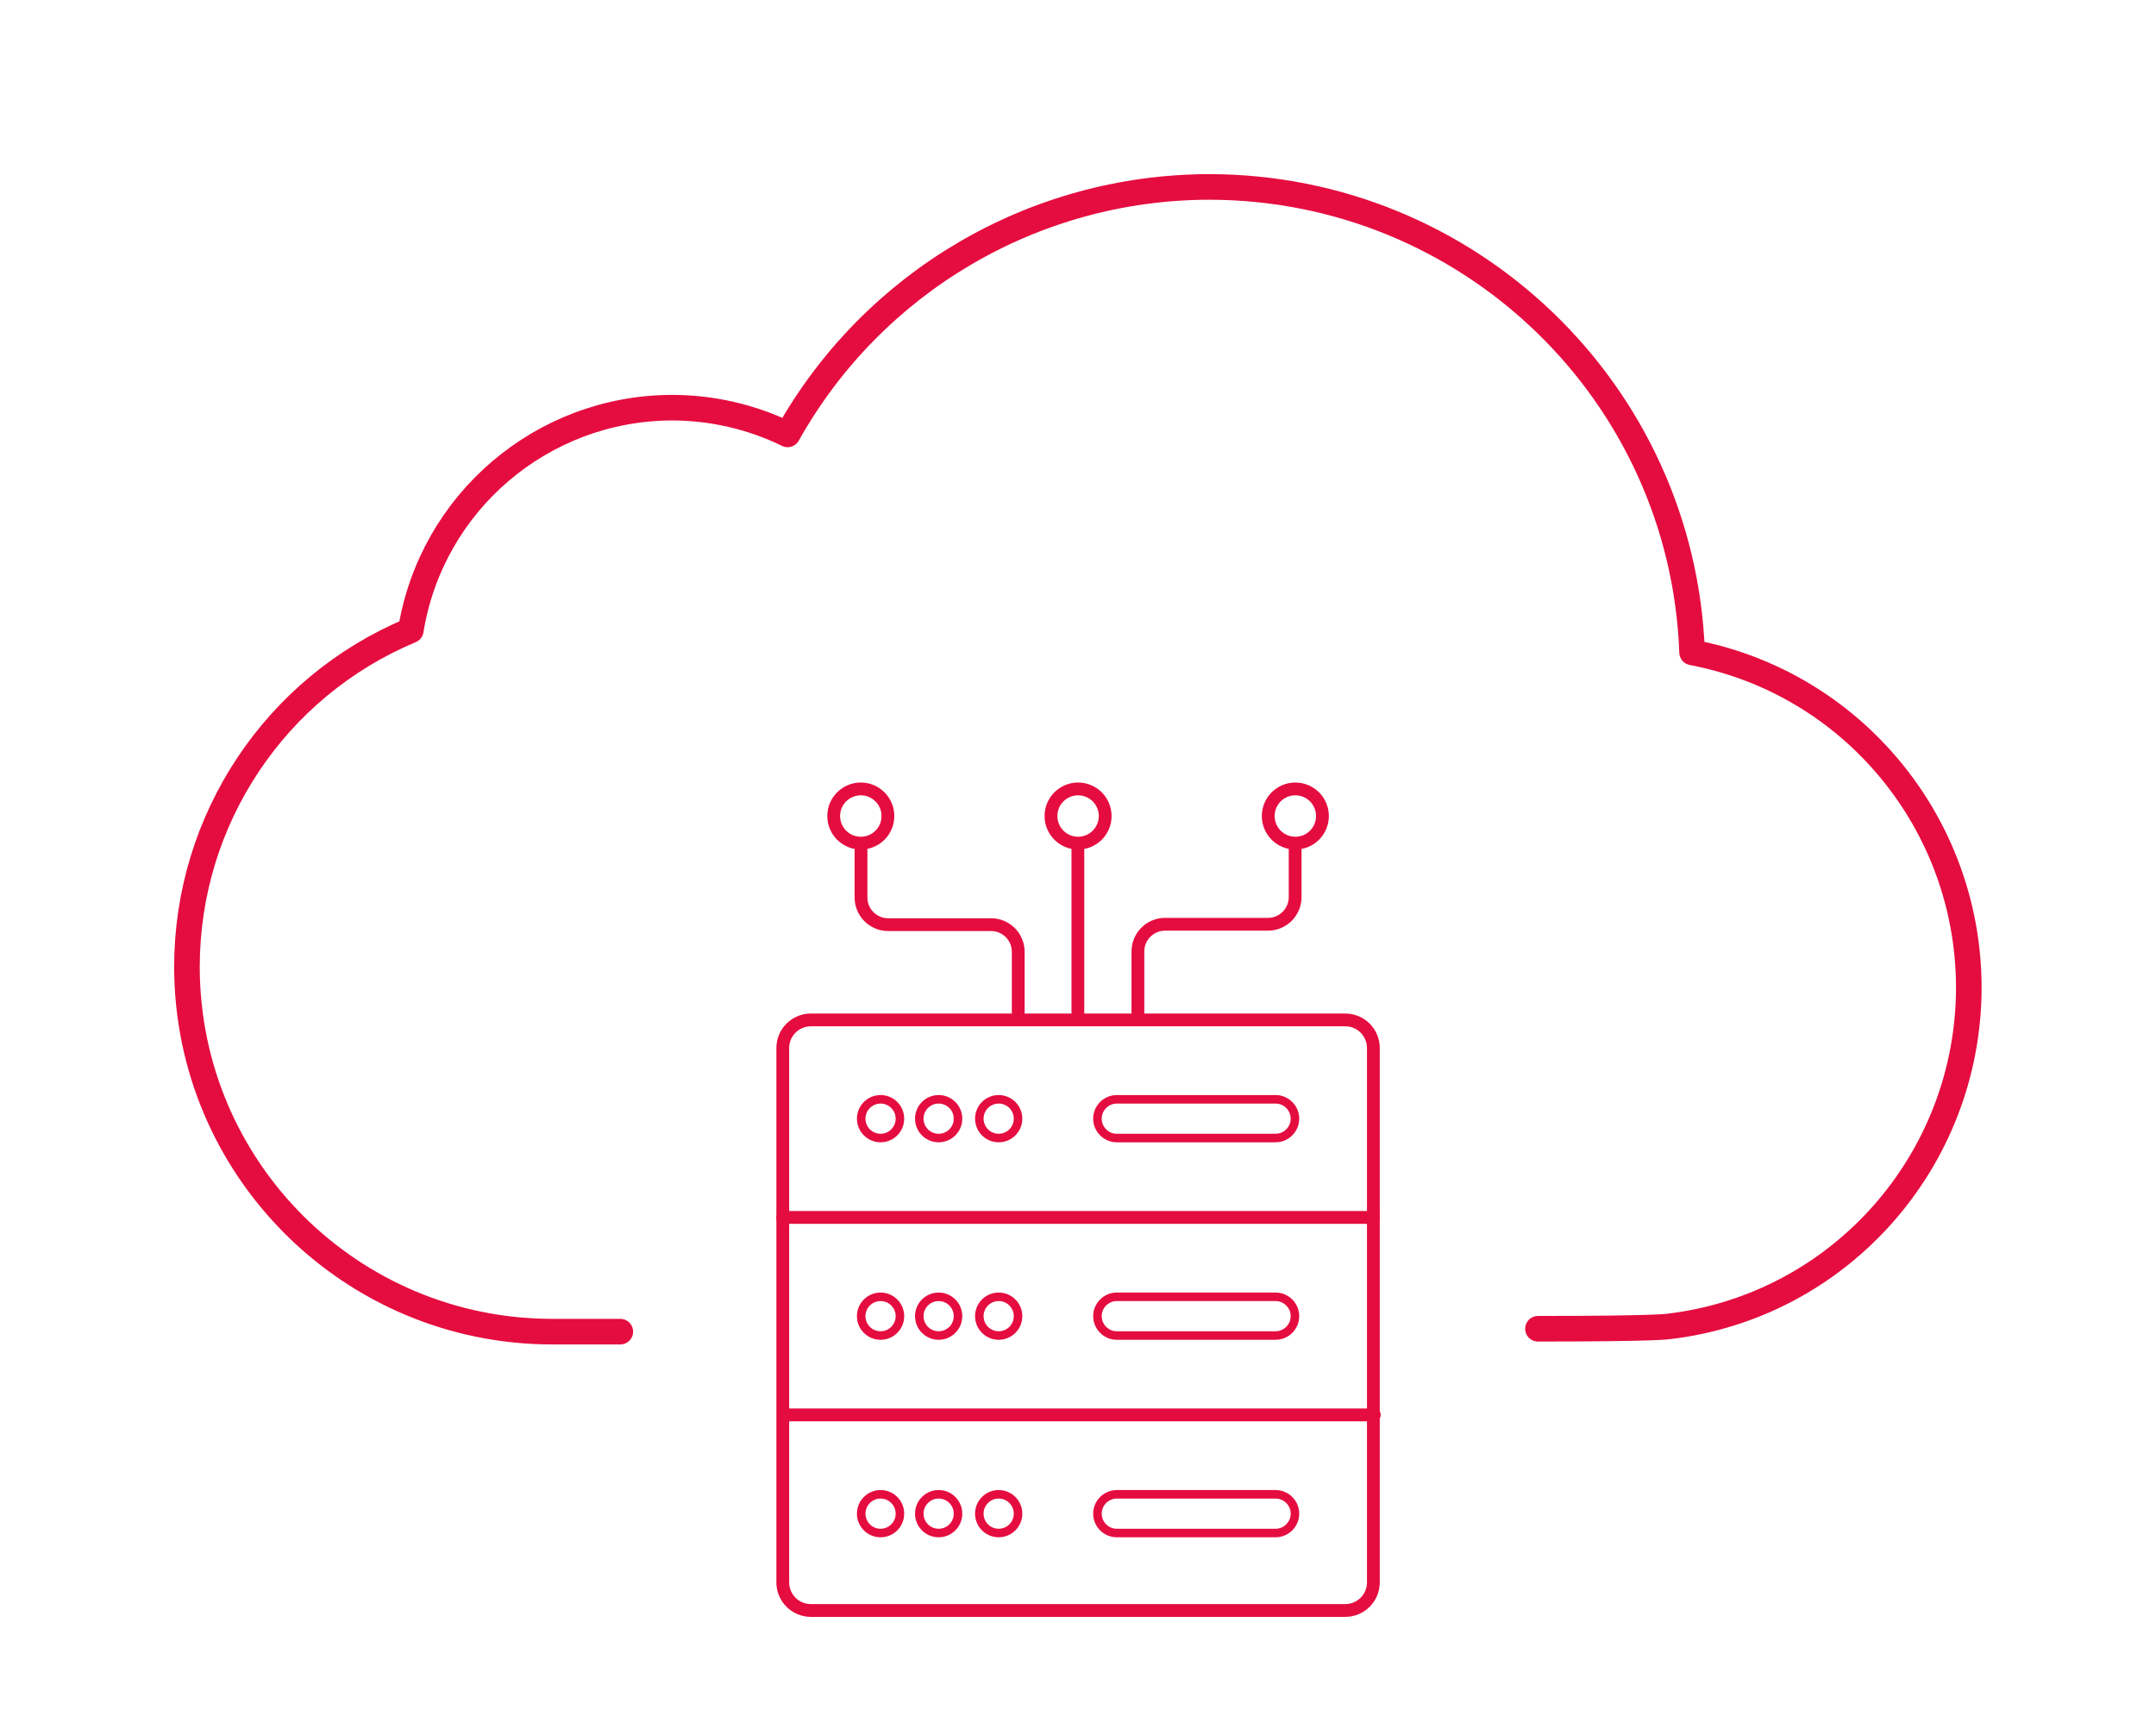 <svg width="490" height="393" viewBox="0 0 490 393" fill="none" xmlns="http://www.w3.org/2000/svg">
<g filter="url(#filter0_ddd_798_343)">
<path d="M349.537 302.008C377.043 302.008 379.243 301.48 379.243 301.48C418.102 296.903 447.412 263.809 447.456 224.465V224.333C447.368 187.102 420.963 155.195 384.568 148.286C382.412 89.183 333.826 42.446 274.679 42.489C234.983 42.578 198.412 64.054 179.004 98.733C170.818 94.728 161.797 92.659 152.687 92.659C123.201 92.747 98.072 114.179 93.363 143.269C62.557 156.164 42.489 186.31 42.489 219.756C42.533 265.569 79.721 302.668 125.534 302.668C126.326 302.668 137.68 302.668 140.981 302.668" stroke="#E50C3F" stroke-width="5.815" stroke-miterlimit="10" stroke-linecap="round" stroke-linejoin="round"/>
</g>
<g filter="url(#filter1_dd_798_343)">
<path d="M231.418 231.198V216.323C231.418 212.934 228.646 210.162 225.257 210.162H201.844C198.456 210.162 195.683 207.389 195.683 204.001V192.955" stroke="#E50C3F" stroke-width="2.907" stroke-miterlimit="10" stroke-linecap="round" stroke-linejoin="round"/>
<path d="M294.35 192.867V203.913C294.35 207.302 291.578 210.075 288.189 210.075H264.777C261.388 210.075 258.615 212.847 258.615 216.236V231.111" stroke="#E50C3F" stroke-width="2.907" stroke-miterlimit="10" stroke-linecap="round" stroke-linejoin="round"/>
<path d="M244.973 231.199V192.867" stroke="#E50C3F" stroke-width="2.907" stroke-miterlimit="10" stroke-linecap="round" stroke-linejoin="round"/>
<path d="M294.394 191.635C297.797 191.635 300.556 188.876 300.556 185.473C300.556 182.071 297.797 179.312 294.394 179.312C290.992 179.312 288.233 182.071 288.233 185.473C288.233 188.876 290.992 191.635 294.394 191.635Z" stroke="#E50C3F" stroke-width="2.907" stroke-miterlimit="10" stroke-linecap="round" stroke-linejoin="round"/>
<path d="M245.017 191.635C248.42 191.635 251.178 188.876 251.178 185.473C251.178 182.071 248.42 179.312 245.017 179.312C241.614 179.312 238.856 182.071 238.856 185.473C238.856 188.876 241.614 191.635 245.017 191.635Z" stroke="#E50C3F" stroke-width="2.907" stroke-miterlimit="10" stroke-linecap="round" stroke-linejoin="round"/>
<path d="M195.639 191.635C199.042 191.635 201.8 188.876 201.8 185.473C201.8 182.071 199.042 179.312 195.639 179.312C192.236 179.312 189.478 182.071 189.478 185.473C189.478 188.876 192.236 191.635 195.639 191.635Z" stroke="#E50C3F" stroke-width="2.907" stroke-miterlimit="10" stroke-linecap="round" stroke-linejoin="round"/>
</g>
<g filter="url(#filter2_ddd_798_343)">
<path d="M305.749 366.041H184.285C180.764 366.041 177.904 363.18 177.904 359.66V238.196C177.904 234.675 180.764 231.815 184.285 231.815H305.749C309.269 231.815 312.13 234.675 312.13 238.196V359.66C312.13 363.18 309.269 366.041 305.749 366.041Z" stroke="#E50C3F" stroke-width="2.907" stroke-miterlimit="10" stroke-linecap="round" stroke-linejoin="round"/>
<path d="M177.904 276.704H312.13" stroke="#E50C3F" stroke-width="2.907" stroke-miterlimit="10" stroke-linecap="round" stroke-linejoin="round"/>
<path d="M178.124 321.592H312.35" stroke="#E50C3F" stroke-width="2.907" stroke-miterlimit="10" stroke-linecap="round" stroke-linejoin="round"/>
</g>
<g filter="url(#filter3_ddd_798_343)">
<path d="M200.128 258.66C202.559 258.66 204.529 256.69 204.529 254.259C204.529 251.828 202.559 249.858 200.128 249.858C197.698 249.858 195.727 251.828 195.727 254.259C195.727 256.69 197.698 258.66 200.128 258.66Z" stroke="#E50C3F" stroke-width="1.938" stroke-miterlimit="10" stroke-linecap="round" stroke-linejoin="round"/>
<path d="M213.331 258.66C215.761 258.66 217.731 256.69 217.731 254.259C217.731 251.828 215.761 249.858 213.331 249.858C210.9 249.858 208.93 251.828 208.93 254.259C208.93 256.69 210.9 258.66 213.331 258.66Z" stroke="#E50C3F" stroke-width="1.938" stroke-miterlimit="10" stroke-linecap="round" stroke-linejoin="round"/>
<path d="M226.973 258.66C229.404 258.66 231.374 256.69 231.374 254.259C231.374 251.828 229.404 249.858 226.973 249.858C224.543 249.858 222.572 251.828 222.572 254.259C222.572 256.69 224.543 258.66 226.973 258.66Z" stroke="#E50C3F" stroke-width="1.938" stroke-miterlimit="10" stroke-linecap="round" stroke-linejoin="round"/>
<path d="M289.906 258.66H253.818C251.398 258.66 249.418 256.679 249.418 254.259C249.418 251.839 251.398 249.858 253.818 249.858H289.906C292.326 249.858 294.306 251.839 294.306 254.259C294.306 256.679 292.326 258.66 289.906 258.66Z" stroke="#E50C3F" stroke-width="1.938" stroke-miterlimit="10" stroke-linecap="round" stroke-linejoin="round"/>
<path d="M200.128 303.548C202.559 303.548 204.529 301.578 204.529 299.147C204.529 296.717 202.559 294.747 200.128 294.747C197.698 294.747 195.727 296.717 195.727 299.147C195.727 301.578 197.698 303.548 200.128 303.548Z" stroke="#E50C3F" stroke-width="1.938" stroke-miterlimit="10" stroke-linecap="round" stroke-linejoin="round"/>
<path d="M213.331 303.548C215.761 303.548 217.731 301.578 217.731 299.147C217.731 296.717 215.761 294.747 213.331 294.747C210.9 294.747 208.93 296.717 208.93 299.147C208.93 301.578 210.9 303.548 213.331 303.548Z" stroke="#E50C3F" stroke-width="1.938" stroke-miterlimit="10" stroke-linecap="round" stroke-linejoin="round"/>
<path d="M226.973 303.548C229.404 303.548 231.374 301.578 231.374 299.147C231.374 296.717 229.404 294.747 226.973 294.747C224.543 294.747 222.572 296.717 222.572 299.147C222.572 301.578 224.543 303.548 226.973 303.548Z" stroke="#E50C3F" stroke-width="1.938" stroke-miterlimit="10" stroke-linecap="round" stroke-linejoin="round"/>
<path d="M289.906 303.548H253.818C251.398 303.548 249.418 301.568 249.418 299.147C249.418 296.727 251.398 294.747 253.818 294.747H289.906C292.326 294.747 294.306 296.727 294.306 299.147C294.306 301.568 292.326 303.548 289.906 303.548Z" stroke="#E50C3F" stroke-width="1.938" stroke-miterlimit="10" stroke-linecap="round" stroke-linejoin="round"/>
<path d="M200.128 348.437C202.559 348.437 204.529 346.467 204.529 344.037C204.529 341.606 202.559 339.636 200.128 339.636C197.698 339.636 195.727 341.606 195.727 344.037C195.727 346.467 197.698 348.437 200.128 348.437Z" stroke="#E50C3F" stroke-width="1.938" stroke-miterlimit="10" stroke-linecap="round" stroke-linejoin="round"/>
<path d="M213.331 348.437C215.761 348.437 217.731 346.467 217.731 344.037C217.731 341.606 215.761 339.636 213.331 339.636C210.9 339.636 208.93 341.606 208.93 344.037C208.93 346.467 210.9 348.437 213.331 348.437Z" stroke="#E50C3F" stroke-width="1.938" stroke-miterlimit="10" stroke-linecap="round" stroke-linejoin="round"/>
<path d="M226.973 348.437C229.404 348.437 231.374 346.467 231.374 344.037C231.374 341.606 229.404 339.636 226.973 339.636C224.543 339.636 222.572 341.606 222.572 344.037C222.572 346.467 224.543 348.437 226.973 348.437Z" stroke="#E50C3F" stroke-width="1.938" stroke-miterlimit="10" stroke-linecap="round" stroke-linejoin="round"/>
<path d="M289.906 348.437H253.818C251.398 348.437 249.418 346.457 249.418 344.037C249.418 341.616 251.398 339.636 253.818 339.636H289.906C292.326 339.636 294.306 341.616 294.306 344.037C294.306 346.457 292.326 348.437 289.906 348.437Z" stroke="#E50C3F" stroke-width="1.938" stroke-miterlimit="10" stroke-linecap="round" stroke-linejoin="round"/>
</g>
<defs>
<filter id="filter0_ddd_798_343" x="3.8147e-06" y="0" width="489.946" height="345.157" filterUnits="userSpaceOnUse" color-interpolation-filters="sRGB">
<feFlood flood-opacity="0" result="BackgroundImageFix"/>
<feColorMatrix in="SourceAlpha" type="matrix" values="0 0 0 0 0 0 0 0 0 0 0 0 0 0 0 0 0 0 127 0" result="hardAlpha"/>
<feOffset/>
<feGaussianBlur stdDeviation="19.791"/>
<feColorMatrix type="matrix" values="0 0 0 0 0.898 0 0 0 0 0.047 0 0 0 0 0.247 0 0 0 1 0"/>
<feBlend mode="normal" in2="BackgroundImageFix" result="effect1_dropShadow_798_343"/>
<feColorMatrix in="SourceAlpha" type="matrix" values="0 0 0 0 0 0 0 0 0 0 0 0 0 0 0 0 0 0 127 0" result="hardAlpha"/>
<feOffset/>
<feGaussianBlur stdDeviation="19.791"/>
<feColorMatrix type="matrix" values="0 0 0 0 0.898 0 0 0 0 0.047 0 0 0 0 0.247 0 0 0 1 0"/>
<feBlend mode="normal" in2="effect1_dropShadow_798_343" result="effect2_dropShadow_798_343"/>
<feColorMatrix in="SourceAlpha" type="matrix" values="0 0 0 0 0 0 0 0 0 0 0 0 0 0 0 0 0 0 127 0" result="hardAlpha"/>
<feOffset/>
<feGaussianBlur stdDeviation="19.791"/>
<feColorMatrix type="matrix" values="0 0 0 0 0.898 0 0 0 0 0.047 0 0 0 0 0.247 0 0 0 1 0"/>
<feBlend mode="normal" in2="effect2_dropShadow_798_343" result="effect3_dropShadow_798_343"/>
<feBlend mode="normal" in="SourceGraphic" in2="effect3_dropShadow_798_343" result="shape"/>
</filter>
<filter id="filter1_dd_798_343" x="162.836" y="152.67" width="164.362" height="105.171" filterUnits="userSpaceOnUse" color-interpolation-filters="sRGB">
<feFlood flood-opacity="0" result="BackgroundImageFix"/>
<feColorMatrix in="SourceAlpha" type="matrix" values="0 0 0 0 0 0 0 0 0 0 0 0 0 0 0 0 0 0 127 0" result="hardAlpha"/>
<feOffset/>
<feGaussianBlur stdDeviation="12.594"/>
<feColorMatrix type="matrix" values="0 0 0 0 0.898 0 0 0 0 0.047 0 0 0 0 0.247 0 0 0 0.55 0"/>
<feBlend mode="normal" in2="BackgroundImageFix" result="effect1_dropShadow_798_343"/>
<feColorMatrix in="SourceAlpha" type="matrix" values="0 0 0 0 0 0 0 0 0 0 0 0 0 0 0 0 0 0 127 0" result="hardAlpha"/>
<feOffset/>
<feGaussianBlur stdDeviation="12.594"/>
<feColorMatrix type="matrix" values="0 0 0 0 0.898 0 0 0 0 0.047 0 0 0 0 0.247 0 0 0 0.55 0"/>
<feBlend mode="normal" in2="effect1_dropShadow_798_343" result="effect2_dropShadow_798_343"/>
<feBlend mode="normal" in="SourceGraphic" in2="effect2_dropShadow_798_343" result="shape"/>
</filter>
<filter id="filter2_ddd_798_343" x="151.261" y="205.172" width="187.731" height="187.511" filterUnits="userSpaceOnUse" color-interpolation-filters="sRGB">
<feFlood flood-opacity="0" result="BackgroundImageFix"/>
<feColorMatrix in="SourceAlpha" type="matrix" values="0 0 0 0 0 0 0 0 0 0 0 0 0 0 0 0 0 0 127 0" result="hardAlpha"/>
<feOffset/>
<feGaussianBlur stdDeviation="12.594"/>
<feColorMatrix type="matrix" values="0 0 0 0 0.898 0 0 0 0 0.047 0 0 0 0 0.247 0 0 0 0.55 0"/>
<feBlend mode="normal" in2="BackgroundImageFix" result="effect1_dropShadow_798_343"/>
<feColorMatrix in="SourceAlpha" type="matrix" values="0 0 0 0 0 0 0 0 0 0 0 0 0 0 0 0 0 0 127 0" result="hardAlpha"/>
<feOffset/>
<feGaussianBlur stdDeviation="12.594"/>
<feColorMatrix type="matrix" values="0 0 0 0 0.898 0 0 0 0 0.047 0 0 0 0 0.247 0 0 0 1 0"/>
<feBlend mode="normal" in2="effect1_dropShadow_798_343" result="effect2_dropShadow_798_343"/>
<feColorMatrix in="SourceAlpha" type="matrix" values="0 0 0 0 0 0 0 0 0 0 0 0 0 0 0 0 0 0 127 0" result="hardAlpha"/>
<feOffset/>
<feGaussianBlur stdDeviation="12.594"/>
<feColorMatrix type="matrix" values="0 0 0 0 0.898 0 0 0 0 0.047 0 0 0 0 0.247 0 0 0 1 0"/>
<feBlend mode="normal" in2="effect2_dropShadow_798_343" result="effect3_dropShadow_798_343"/>
<feBlend mode="normal" in="SourceGraphic" in2="effect3_dropShadow_798_343" result="shape"/>
</filter>
<filter id="filter3_ddd_798_343" x="169.569" y="223.701" width="150.895" height="150.895" filterUnits="userSpaceOnUse" color-interpolation-filters="sRGB">
<feFlood flood-opacity="0" result="BackgroundImageFix"/>
<feColorMatrix in="SourceAlpha" type="matrix" values="0 0 0 0 0 0 0 0 0 0 0 0 0 0 0 0 0 0 127 0" result="hardAlpha"/>
<feOffset/>
<feGaussianBlur stdDeviation="3.598"/>
<feColorMatrix type="matrix" values="0 0 0 0 0.898 0 0 0 0 0.047 0 0 0 0 0.247 0 0 0 0.75 0"/>
<feBlend mode="normal" in2="BackgroundImageFix" result="effect1_dropShadow_798_343"/>
<feColorMatrix in="SourceAlpha" type="matrix" values="0 0 0 0 0 0 0 0 0 0 0 0 0 0 0 0 0 0 127 0" result="hardAlpha"/>
<feOffset/>
<feGaussianBlur stdDeviation="12.594"/>
<feColorMatrix type="matrix" values="0 0 0 0 0.898 0 0 0 0 0.047 0 0 0 0 0.247 0 0 0 1 0"/>
<feBlend mode="normal" in2="effect1_dropShadow_798_343" result="effect2_dropShadow_798_343"/>
<feColorMatrix in="SourceAlpha" type="matrix" values="0 0 0 0 0 0 0 0 0 0 0 0 0 0 0 0 0 0 127 0" result="hardAlpha"/>
<feOffset/>
<feGaussianBlur stdDeviation="12.594"/>
<feColorMatrix type="matrix" values="0 0 0 0 0.898 0 0 0 0 0.047 0 0 0 0 0.247 0 0 0 1 0"/>
<feBlend mode="normal" in2="effect2_dropShadow_798_343" result="effect3_dropShadow_798_343"/>
<feBlend mode="normal" in="SourceGraphic" in2="effect3_dropShadow_798_343" result="shape"/>
</filter>
</defs>
</svg>
